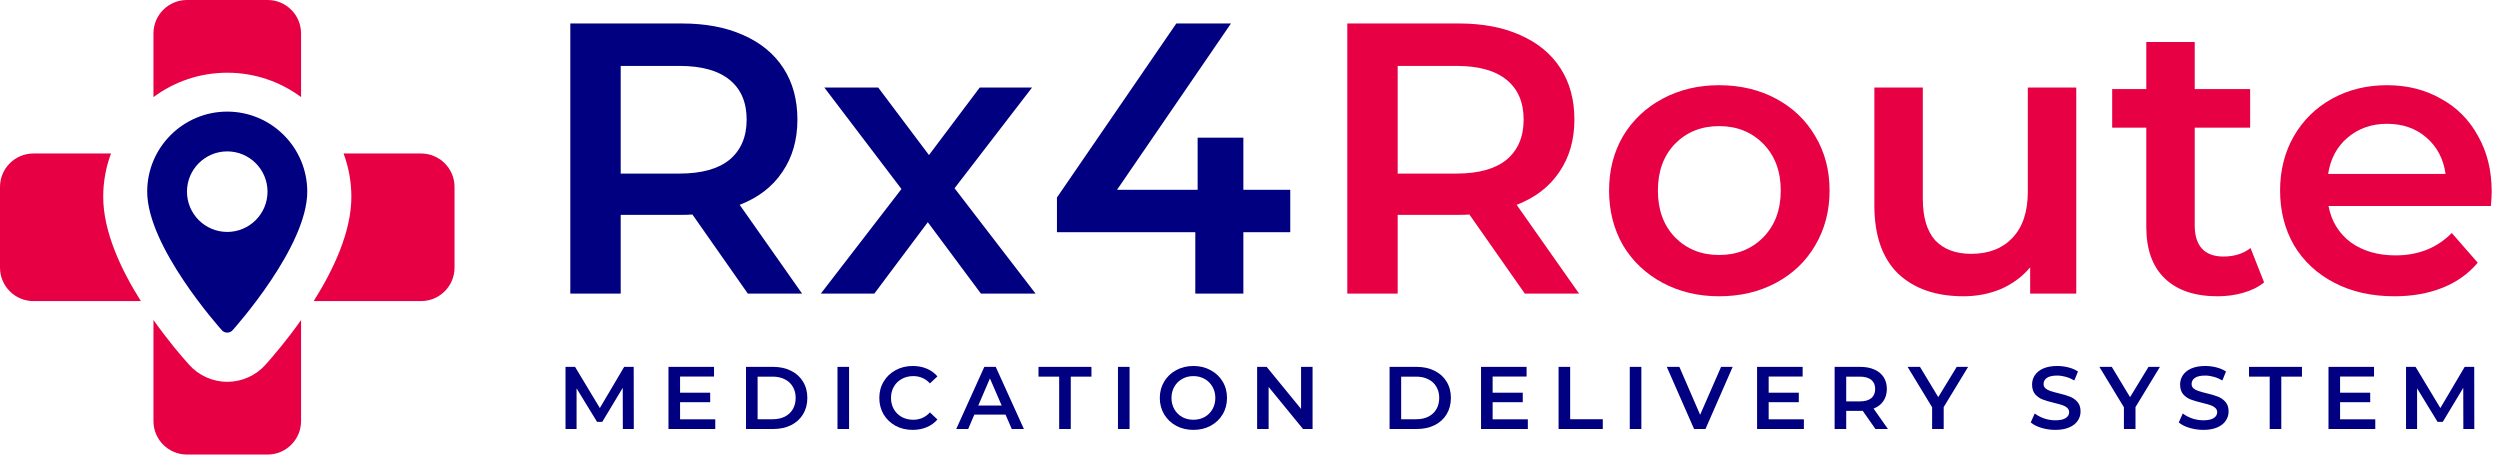 <svg xmlns="http://www.w3.org/2000/svg" width="264" height="48" viewBox="0 0 264 48" fill="none"><path d="M78.969 31.002L73.117 22.649C72.871 22.676 72.503 22.689 72.012 22.689H65.546V31.002H60.225V2.479H72.012C74.495 2.479 76.65 2.886 78.478 3.701C80.333 4.516 81.752 5.684 82.734 7.206C83.716 8.727 84.207 10.533 84.207 12.625C84.207 14.771 83.675 16.618 82.611 18.166C81.575 19.715 80.074 20.869 78.11 21.63L84.698 31.002H78.969ZM78.846 12.625C78.846 10.805 78.246 9.406 77.046 8.428C75.845 7.45 74.085 6.961 71.766 6.961H65.546V18.329H71.766C74.085 18.329 75.845 17.84 77.046 16.863C78.246 15.857 78.846 14.445 78.846 12.625Z" fill="#000080"></path><path d="M103.583 31.002L97.976 23.464L92.329 31.002H86.681L95.194 19.959L87.049 9.243H92.738L98.099 16.374L103.46 9.243H108.985L100.8 19.878L109.354 31.002H103.583Z" fill="#000080"></path><path d="M136.251 24.523H131.299V31.002H126.224V24.523H111.614V20.856L124.219 2.479H129.99L117.958 20.041H126.47V14.54H131.299V20.041H136.251V24.523Z" fill="#000080"></path><path d="M161.019 31.002L155.166 22.649C154.921 22.676 154.553 22.689 154.061 22.689H147.595V31.002H142.275V2.479H154.061C156.544 2.479 158.7 2.886 160.528 3.701C162.383 4.516 163.802 5.684 164.784 7.206C165.766 8.727 166.257 10.533 166.257 12.625C166.257 14.771 165.725 16.618 164.661 18.166C163.624 19.715 162.124 20.869 160.159 21.63L166.748 31.002H161.019ZM160.896 12.625C160.896 10.805 160.296 9.406 159.095 8.428C157.895 7.45 156.135 6.961 153.816 6.961H147.595V18.329H153.816C156.135 18.329 157.895 17.84 159.095 16.863C160.296 15.857 160.896 14.445 160.896 12.625Z" fill="#E80045"></path><path d="M181.54 31.287C179.33 31.287 177.339 30.812 175.565 29.861C173.792 28.91 172.4 27.593 171.391 25.908C170.409 24.197 169.918 22.268 169.918 20.122C169.918 17.976 170.409 16.061 171.391 14.377C172.4 12.693 173.792 11.375 175.565 10.425C177.339 9.474 179.33 8.998 181.54 8.998C183.777 8.998 185.783 9.474 187.556 10.425C189.33 11.375 190.707 12.693 191.69 14.377C192.699 16.061 193.204 17.976 193.204 20.122C193.204 22.268 192.699 24.197 191.69 25.908C190.707 27.593 189.33 28.91 187.556 29.861C185.783 30.812 183.777 31.287 181.54 31.287ZM181.54 26.927C183.423 26.927 184.978 26.302 186.206 25.053C187.433 23.803 188.047 22.16 188.047 20.122C188.047 18.085 187.433 16.442 186.206 15.192C184.978 13.942 183.423 13.318 181.54 13.318C179.658 13.318 178.103 13.942 176.875 15.192C175.674 16.442 175.074 18.085 175.074 20.122C175.074 22.16 175.674 23.803 176.875 25.053C178.103 26.302 179.658 26.927 181.54 26.927Z" fill="#E80045"></path><path d="M219.254 9.243V31.002H214.384V28.231C213.565 29.209 212.542 29.97 211.314 30.513C210.087 31.029 208.763 31.287 207.345 31.287C204.425 31.287 202.12 30.486 200.428 28.883C198.764 27.253 197.932 24.849 197.932 21.671V9.243H203.048V20.978C203.048 22.934 203.484 24.401 204.357 25.379C205.257 26.329 206.526 26.805 208.163 26.805C209.991 26.805 211.437 26.248 212.501 25.134C213.593 23.993 214.138 22.363 214.138 20.245V9.243H219.254Z" fill="#E80045"></path><path d="M239.089 29.82C238.488 30.309 237.752 30.676 236.879 30.92C236.033 31.165 235.133 31.287 234.178 31.287C231.777 31.287 229.921 30.662 228.612 29.413C227.302 28.163 226.648 26.343 226.648 23.953V13.481H223.046V9.406H226.648V4.435H231.763V9.406H237.615V13.481H231.763V23.83C231.763 24.89 232.022 25.705 232.541 26.275C233.059 26.818 233.809 27.09 234.792 27.09C235.937 27.09 236.892 26.791 237.656 26.194L239.089 29.82Z" fill="#E80045"></path><path d="M263.122 20.245C263.122 20.598 263.095 21.1 263.04 21.752H245.892C246.193 23.355 246.97 24.632 248.225 25.582C249.507 26.506 251.09 26.968 252.972 26.968C255.373 26.968 257.351 26.18 258.907 24.605L261.649 27.742C260.666 28.91 259.425 29.793 257.924 30.39C256.424 30.988 254.732 31.287 252.85 31.287C250.449 31.287 248.334 30.812 246.506 29.861C244.678 28.91 243.26 27.593 242.25 25.908C241.268 24.197 240.777 22.268 240.777 20.122C240.777 18.003 241.254 16.102 242.209 14.418C243.191 12.706 244.542 11.375 246.261 10.425C247.98 9.474 249.917 8.998 252.072 8.998C254.2 8.998 256.096 9.474 257.761 10.425C259.452 11.348 260.762 12.666 261.689 14.377C262.644 16.061 263.122 18.017 263.122 20.245ZM252.072 13.073C250.435 13.073 249.044 13.562 247.898 14.54C246.779 15.491 246.097 16.767 245.851 18.37H258.252C258.033 16.795 257.365 15.518 256.246 14.54C255.128 13.562 253.736 13.073 252.072 13.073Z" fill="#E80045"></path><path d="M65.771 45.302L65.762 40.953L63.597 44.552H63.051L60.886 41.01V45.302H59.719V38.742H60.726L63.343 43.09L65.912 38.742H66.919L66.929 45.302H65.771Z" fill="#000080"></path><path d="M75.533 44.28V45.302H70.591V38.742H75.401V39.763H71.815V41.469H74.996V42.472H71.815V44.28H75.533Z" fill="#000080"></path><path d="M78.779 38.742H81.66C82.363 38.742 82.987 38.879 83.533 39.154C84.079 39.423 84.502 39.807 84.804 40.307C85.105 40.8 85.255 41.372 85.255 42.022C85.255 42.672 85.105 43.246 84.804 43.746C84.502 44.24 84.079 44.624 83.533 44.899C82.987 45.168 82.363 45.302 81.66 45.302H78.779V38.742ZM81.603 44.271C82.087 44.271 82.51 44.181 82.874 43.999C83.244 43.812 83.527 43.549 83.721 43.212C83.922 42.868 84.022 42.472 84.022 42.022C84.022 41.572 83.922 41.178 83.721 40.841C83.527 40.497 83.244 40.235 82.874 40.054C82.51 39.866 82.087 39.773 81.603 39.773H80.003V44.271H81.603Z" fill="#000080"></path><path d="M88.439 38.742H89.662V45.302H88.439V38.742Z" fill="#000080"></path><path d="M96.377 45.396C95.712 45.396 95.109 45.252 94.569 44.965C94.036 44.671 93.616 44.268 93.308 43.756C93.007 43.243 92.856 42.665 92.856 42.022C92.856 41.378 93.01 40.8 93.318 40.288C93.625 39.776 94.046 39.376 94.579 39.089C95.118 38.795 95.721 38.648 96.386 38.648C96.926 38.648 97.418 38.742 97.864 38.929C98.309 39.117 98.686 39.388 98.993 39.745L98.203 40.485C97.726 39.972 97.139 39.716 96.443 39.716C95.991 39.716 95.586 39.816 95.228 40.016C94.871 40.21 94.591 40.482 94.391 40.832C94.19 41.181 94.089 41.578 94.089 42.022C94.089 42.465 94.19 42.862 94.391 43.212C94.591 43.562 94.871 43.837 95.228 44.037C95.586 44.23 95.991 44.327 96.443 44.327C97.139 44.327 97.726 44.068 98.203 43.549L98.993 44.299C98.686 44.655 98.306 44.927 97.855 45.114C97.409 45.302 96.916 45.396 96.377 45.396Z" fill="#000080"></path><path d="M106.184 43.784H102.889L102.24 45.302H100.979L103.944 38.742H105.149L108.123 45.302H106.843L106.184 43.784ZM105.779 42.828L104.537 39.96L103.304 42.828H105.779Z" fill="#000080"></path><path d="M111.849 39.773H109.665V38.742H115.257V39.773H113.073V45.302H111.849V39.773Z" fill="#000080"></path><path d="M118.057 38.742H119.281V45.302H118.057V38.742Z" fill="#000080"></path><path d="M126.024 45.396C125.352 45.396 124.747 45.252 124.207 44.965C123.667 44.671 123.244 44.268 122.936 43.756C122.629 43.237 122.475 42.659 122.475 42.022C122.475 41.385 122.629 40.81 122.936 40.297C123.244 39.779 123.667 39.376 124.207 39.089C124.747 38.795 125.352 38.648 126.024 38.648C126.695 38.648 127.301 38.795 127.84 39.089C128.38 39.376 128.804 39.776 129.111 40.288C129.419 40.8 129.572 41.378 129.572 42.022C129.572 42.665 129.419 43.243 129.111 43.756C128.804 44.268 128.38 44.671 127.84 44.965C127.301 45.252 126.695 45.396 126.024 45.396ZM126.024 44.327C126.463 44.327 126.858 44.23 127.21 44.037C127.561 43.837 127.837 43.562 128.038 43.212C128.239 42.856 128.339 42.459 128.339 42.022C128.339 41.584 128.239 41.191 128.038 40.841C127.837 40.485 127.561 40.21 127.21 40.016C126.858 39.816 126.463 39.716 126.024 39.716C125.585 39.716 125.189 39.816 124.838 40.016C124.486 40.21 124.21 40.485 124.009 40.841C123.809 41.191 123.708 41.584 123.708 42.022C123.708 42.459 123.809 42.856 124.009 43.212C124.21 43.562 124.486 43.837 124.838 44.037C125.189 44.23 125.585 44.327 126.024 44.327Z" fill="#000080"></path><path d="M138.607 38.742V45.302H137.599L133.966 40.86V45.302H132.752V38.742H133.759L137.392 43.184V38.742H138.607Z" fill="#000080"></path><path d="M146.739 38.742H149.619C150.322 38.742 150.946 38.879 151.492 39.154C152.038 39.423 152.462 39.807 152.763 40.307C153.064 40.8 153.215 41.372 153.215 42.022C153.215 42.672 153.064 43.246 152.763 43.746C152.462 44.24 152.038 44.624 151.492 44.899C150.946 45.168 150.322 45.302 149.619 45.302H146.739V38.742ZM149.562 44.271C150.046 44.271 150.469 44.181 150.833 43.999C151.203 43.812 151.486 43.549 151.68 43.212C151.881 42.868 151.982 42.472 151.982 42.022C151.982 41.572 151.881 41.178 151.68 40.841C151.486 40.497 151.203 40.235 150.833 40.054C150.469 39.866 150.046 39.773 149.562 39.773H147.962V44.271H149.562Z" fill="#000080"></path><path d="M161.339 44.28V45.302H156.398V38.742H161.208V39.763H157.621V41.469H160.803V42.472H157.621V44.28H161.339Z" fill="#000080"></path><path d="M164.586 38.742H165.81V44.271H169.255V45.302H164.586V38.742Z" fill="#000080"></path><path d="M172.103 38.742H173.327V45.302H172.103V38.742Z" fill="#000080"></path><path d="M182.97 38.742L180.099 45.302H178.894L176.014 38.742H177.341L179.534 43.803L181.746 38.742H182.97Z" fill="#000080"></path><path d="M190.489 44.28V45.302H185.548V38.742H190.358V39.763H186.771V41.469H189.953V42.472H186.771V44.28H190.489Z" fill="#000080"></path><path d="M198.047 45.302L196.701 43.381C196.645 43.387 196.56 43.39 196.447 43.39H194.96V45.302H193.736V38.742H196.447C197.018 38.742 197.514 38.835 197.934 39.023C198.361 39.21 198.687 39.479 198.913 39.829C199.139 40.179 199.252 40.594 199.252 41.075C199.252 41.569 199.13 41.994 198.885 42.35C198.646 42.706 198.301 42.971 197.85 43.147L199.365 45.302H198.047ZM198.019 41.075C198.019 40.657 197.881 40.335 197.605 40.11C197.329 39.885 196.924 39.773 196.391 39.773H194.96V42.387H196.391C196.924 42.387 197.329 42.275 197.605 42.05C197.881 41.819 198.019 41.494 198.019 41.075Z" fill="#000080"></path><path d="M205.254 42.987V45.302H204.031V43.006L201.442 38.742H202.75L204.68 41.938L206.629 38.742H207.833L205.254 42.987Z" fill="#000080"></path><path d="M217.044 45.396C216.535 45.396 216.043 45.324 215.566 45.18C215.095 45.036 214.722 44.846 214.446 44.608L214.869 43.662C215.139 43.874 215.469 44.049 215.858 44.187C216.253 44.318 216.648 44.383 217.044 44.383C217.533 44.383 217.897 44.305 218.136 44.149C218.38 43.993 218.503 43.787 218.503 43.531C218.503 43.343 218.434 43.19 218.296 43.072C218.164 42.947 217.994 42.85 217.787 42.781C217.58 42.712 217.298 42.634 216.94 42.547C216.438 42.428 216.03 42.309 215.717 42.191C215.409 42.072 215.142 41.888 214.916 41.638C214.697 41.381 214.587 41.038 214.587 40.607C214.587 40.244 214.684 39.916 214.879 39.623C215.08 39.323 215.378 39.085 215.773 38.91C216.175 38.736 216.664 38.648 217.241 38.648C217.643 38.648 218.038 38.698 218.427 38.798C218.816 38.898 219.152 39.042 219.435 39.229L219.049 40.176C218.76 40.007 218.459 39.879 218.145 39.791C217.831 39.704 217.527 39.66 217.232 39.66C216.749 39.66 216.388 39.741 216.15 39.904C215.917 40.066 215.801 40.282 215.801 40.55C215.801 40.738 215.867 40.891 215.999 41.01C216.137 41.128 216.31 41.222 216.517 41.291C216.724 41.36 217.006 41.438 217.364 41.525C217.853 41.638 218.255 41.756 218.569 41.881C218.882 42 219.149 42.184 219.369 42.434C219.595 42.684 219.708 43.022 219.708 43.446C219.708 43.809 219.607 44.137 219.406 44.43C219.212 44.724 218.914 44.958 218.512 45.133C218.111 45.308 217.621 45.396 217.044 45.396Z" fill="#000080"></path><path d="M225.508 42.987V45.302H224.285V43.006L221.696 38.742H223.004L224.934 41.938L226.882 38.742H228.087L225.508 42.987Z" fill="#000080"></path><path d="M232.676 45.396C232.168 45.396 231.675 45.324 231.198 45.18C230.727 45.036 230.354 44.846 230.078 44.608L230.502 43.662C230.771 43.874 231.101 44.049 231.49 44.187C231.885 44.318 232.281 44.383 232.676 44.383C233.165 44.383 233.529 44.305 233.768 44.149C234.012 43.993 234.135 43.787 234.135 43.531C234.135 43.343 234.066 43.19 233.928 43.072C233.796 42.947 233.627 42.85 233.419 42.781C233.212 42.712 232.93 42.634 232.572 42.547C232.07 42.428 231.662 42.309 231.349 42.191C231.041 42.072 230.774 41.888 230.549 41.638C230.329 41.381 230.219 41.038 230.219 40.607C230.219 40.244 230.316 39.916 230.511 39.623C230.712 39.323 231.01 39.085 231.405 38.91C231.807 38.736 232.296 38.648 232.874 38.648C233.275 38.648 233.67 38.698 234.06 38.798C234.449 38.898 234.784 39.042 235.067 39.229L234.681 40.176C234.392 40.007 234.091 39.879 233.777 39.791C233.463 39.704 233.159 39.66 232.864 39.66C232.381 39.66 232.02 39.741 231.782 39.904C231.549 40.066 231.433 40.282 231.433 40.55C231.433 40.738 231.499 40.891 231.631 41.01C231.769 41.128 231.942 41.222 232.149 41.291C232.356 41.36 232.638 41.438 232.996 41.525C233.485 41.638 233.887 41.756 234.201 41.881C234.514 42 234.781 42.184 235.001 42.434C235.227 42.684 235.34 43.022 235.34 43.446C235.34 43.809 235.239 44.137 235.038 44.43C234.844 44.724 234.546 44.958 234.144 45.133C233.743 45.308 233.253 45.396 232.676 45.396Z" fill="#000080"></path><path d="M239.68 39.773H237.496V38.742H243.088V39.773H240.904V45.302H239.68V39.773Z" fill="#000080"></path><path d="M250.83 44.28V45.302H245.889V38.742H250.698V39.763H247.112V41.469H250.294V42.472H247.112V44.28H250.83Z" fill="#000080"></path><path d="M260.129 45.302L260.12 40.953L257.955 44.552H257.409L255.244 41.01V45.302H254.077V38.742H255.084L257.701 43.09L260.27 38.742H261.278L261.287 45.302H260.129Z" fill="#000080"></path><g clip-path="url(#clip0_1_1596)"><path d="M10.899 20.78C10.899 24.458 12.773 28.462 14.876 31.795H3.532C1.582 31.795 0 30.213 0 28.259V19.74C0 17.79 1.582 16.208 3.532 16.208H11.723C11.191 17.63 10.899 19.172 10.899 20.78Z" fill="#E80045"></path><path d="M31.792 3.535V10.251C29.612 8.636 26.917 7.679 24 7.679C21.083 7.679 18.384 8.636 16.205 10.254V3.535C16.205 1.582 17.786 0 19.74 0H28.26C30.21 0 31.792 1.582 31.792 3.535Z" fill="#E80045"></path><path d="M28.03 38.523C28.821 37.643 30.273 35.945 31.792 33.798V44.468C31.792 46.418 30.21 48 28.26 48H19.74C17.786 48 16.205 46.418 16.205 44.468V33.789C17.727 35.942 19.182 37.643 19.976 38.523C21 39.666 22.468 40.321 24 40.321C25.532 40.321 27.004 39.666 28.03 38.523Z" fill="#E80045"></path><path d="M47.999 19.741V28.26C47.999 30.214 46.418 31.795 44.464 31.795H33.127C35.23 28.463 37.104 24.459 37.104 20.781C37.104 19.172 36.812 17.631 36.28 16.209H44.464C46.418 16.209 47.999 17.79 47.999 19.741Z" fill="#E80045"></path><path d="M23.997 11.786C19.335 11.786 15.544 15.577 15.544 20.239C15.544 26.024 23.11 34.514 23.429 34.872C23.731 35.208 24.259 35.208 24.562 34.872C24.884 34.514 32.447 26.021 32.447 20.239C32.447 15.577 28.655 11.786 23.994 11.786H23.997ZM23.997 24.492C21.651 24.492 19.744 22.585 19.744 20.239C19.744 17.893 21.651 15.986 23.997 15.986C26.343 15.986 28.25 17.893 28.25 20.239C28.25 22.585 26.343 24.492 23.997 24.492Z" fill="#000080"></path></g><defs><clipPath id="clip0_1_1596"><rect width="48" height="48" fill="white"></rect></clipPath></defs></svg>